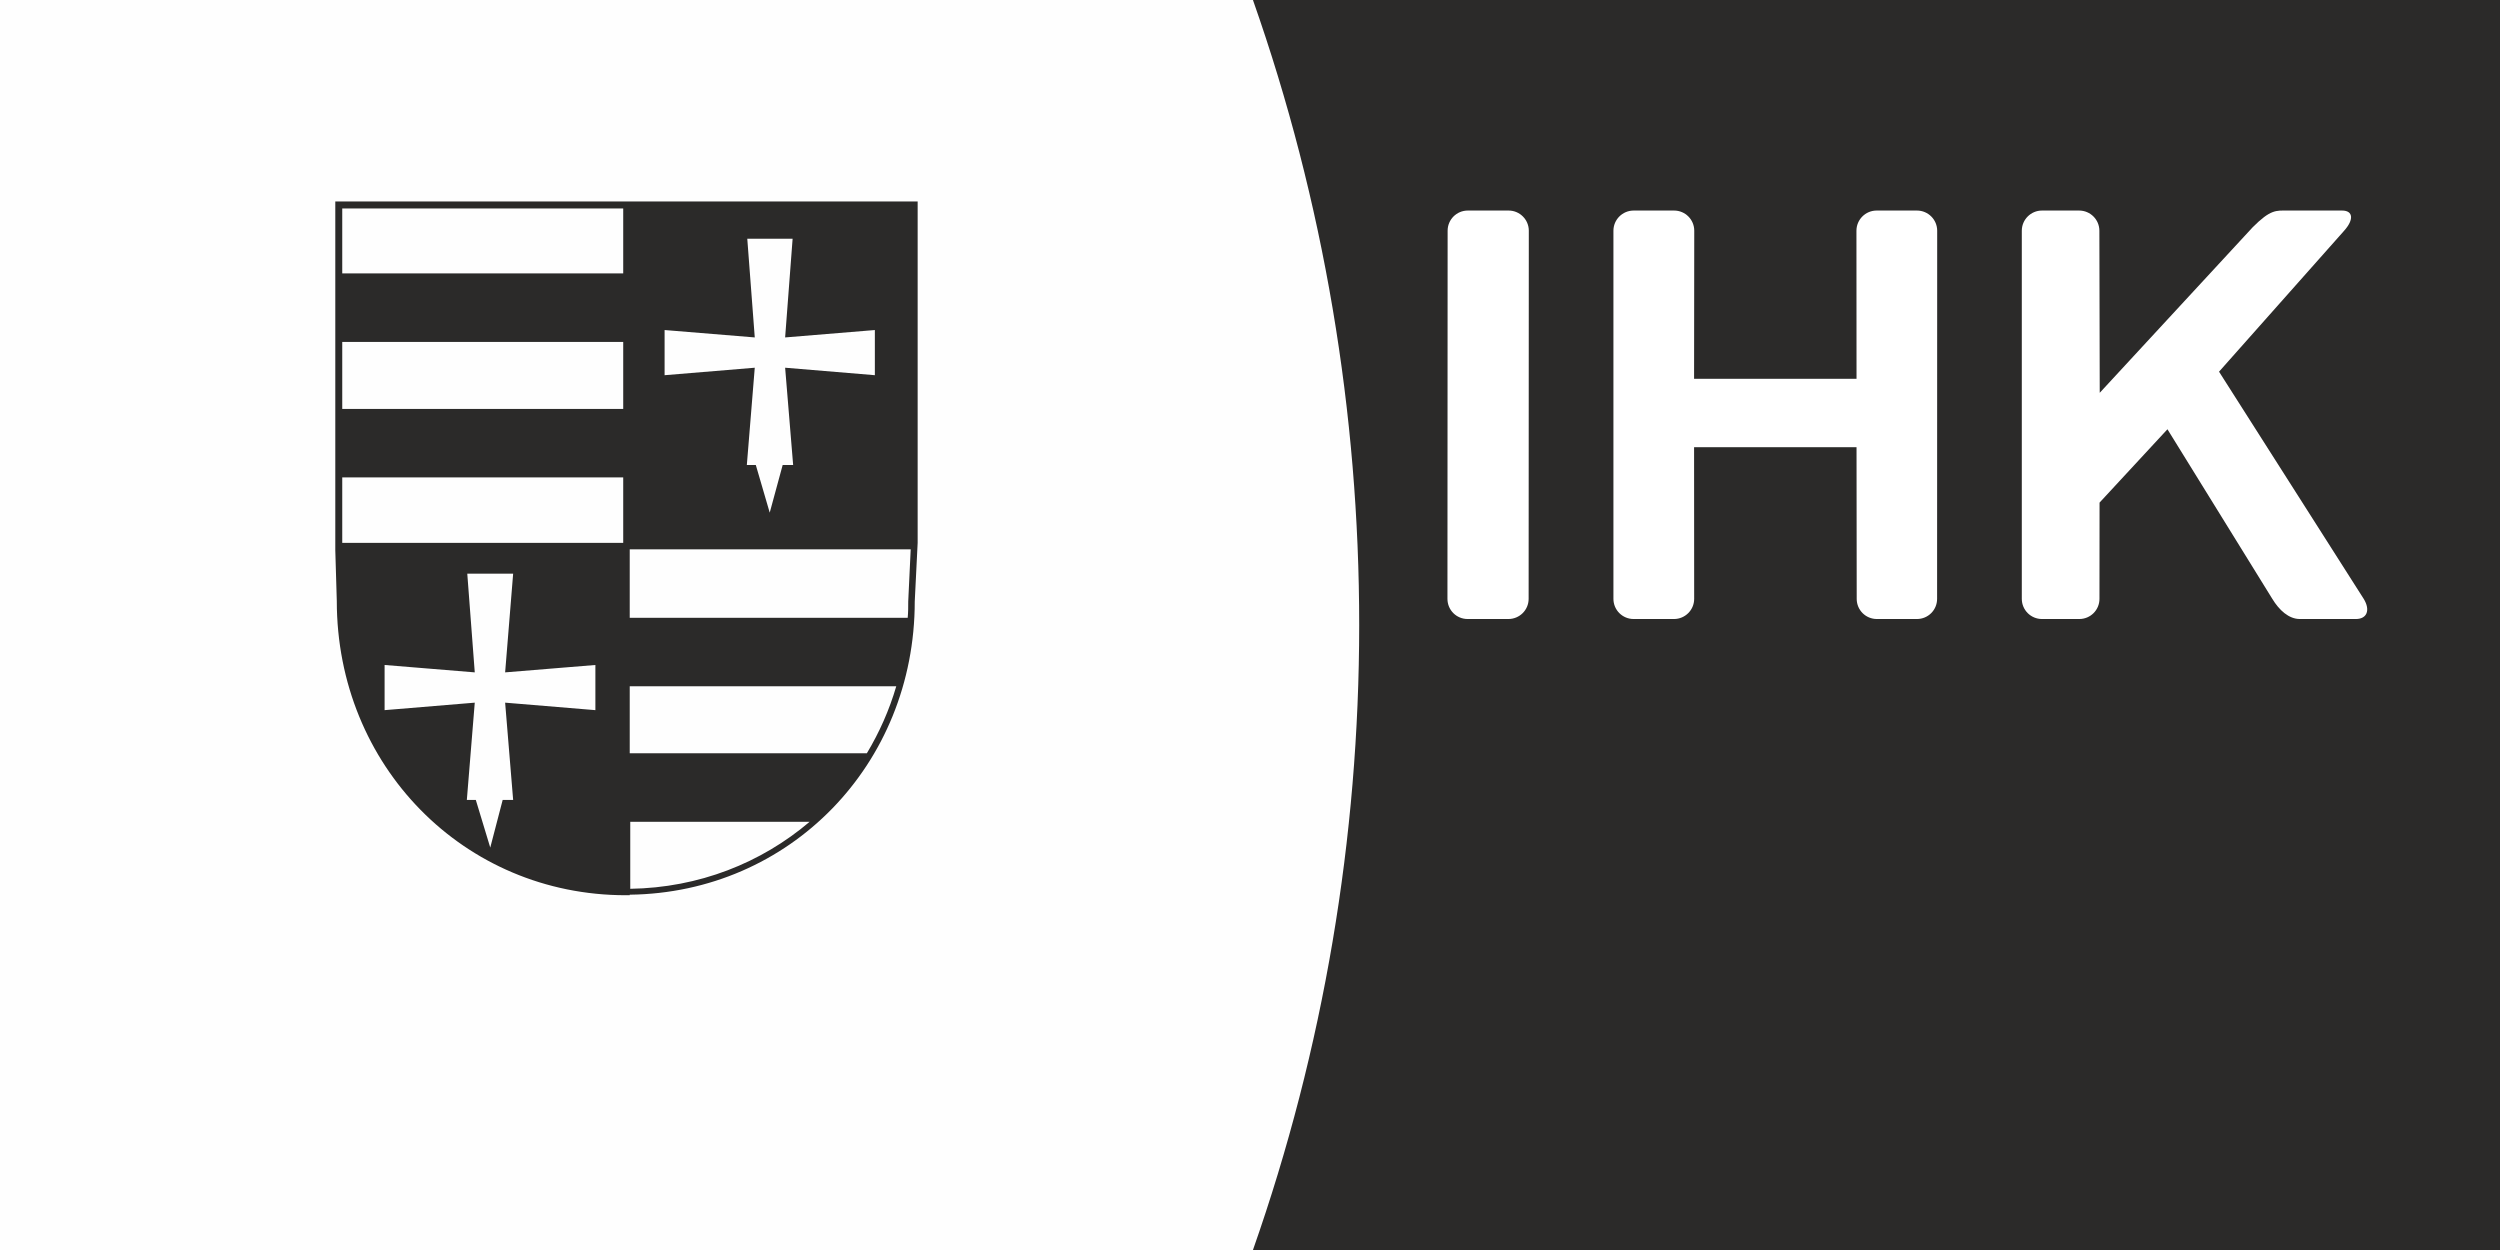 <?xml version="1.0" encoding="UTF-8"?>
<!DOCTYPE svg PUBLIC "-//W3C//DTD SVG 1.1//EN" "http://www.w3.org/Graphics/SVG/1.1/DTD/svg11.dtd">
<!-- Creator: CorelDRAW -->
<svg xmlns="http://www.w3.org/2000/svg" xml:space="preserve" width="120px" height="60px" version="1.1" style="shape-rendering:geometricPrecision; text-rendering:geometricPrecision; image-rendering:optimizeQuality; fill-rule:evenodd; clip-rule:evenodd"
viewBox="0 0 283.93 141.96"
 xmlns:xlink="http://www.w3.org/1999/xlink"
 xmlns:xodm="http://www.corel.com/coreldraw/odm/2003">
 <rect x="0" y="0" width="283.93" height="141.96" fill="#808080" stroke="none"/>
 <defs>
  <style type="text/css">
   <![CDATA[
    .fil2 {fill:#FEFEFE}
    .fil0 {fill:#2B2A29}
    .fil1 {fill:white}
   ]]>
  </style>
 </defs>
 <g id="Ebene_x0020_2">
  <g>
   <path class="fil0" d="M282.34 141.96l-142.06 0c16.04,-45.71 16.08,-96.19 0,-141.96l143.65 0 0 141.96 -1.59 0zm0 0l0 0 0 0z"/>
  </g>
  <path class="fil1" d="M266.23 26.2c1.13,-1.26 1.03,-2.29 -0.24,-2.29l-6.22 0c-1.26,0 -1.9,-0.14 -3.93,1.9l-17.37 18.8 -0.04 -18.41c0,-1.26 -1.03,-2.29 -2.3,-2.29l-4.22 0c-1.26,0 -2.29,1.03 -2.29,2.29l0 41.81c0,1.27 1.03,2.29 2.29,2.29l4.24 0c1.27,0 2.29,-1.02 2.29,-2.29l0.01 -10.93 7.71 -8.33 11.91 19.26c0.77,1.27 1.86,2.29 3.13,2.29l6.36 0c1.27,0 1.67,-1.02 0.89,-2.29l-16.43 -25.8 14.21 -16.01z"/>
  <path class="fil1" d="M164.39 68.01c0,1.27 1.02,2.29 2.29,2.29l4.63 0c1.27,0 2.3,-1.02 2.3,-2.29l0.02 -41.81c0,-1.26 -1.03,-2.29 -2.29,-2.29l-4.64 0c-1.27,0 -2.29,1.03 -2.29,2.29l-0.02 41.81z"/>
  <path class="fil1" d="M210.84 26.2c0,-1.26 1.03,-2.29 2.29,-2.29l4.58 0c1.27,0 2.3,1.03 2.3,2.29l-0.01 41.81c0,1.27 -1.02,2.29 -2.29,2.29l-4.55 0c-1.27,0 -2.29,-1.02 -2.29,-2.29l-0.02 -17.22 -18.45 0 0.01 17.22c0,1.27 -1.03,2.29 -2.29,2.29l-4.59 0c-1.26,0 -2.29,-1.02 -2.29,-2.29l0 -41.81c0,-1.26 1.03,-2.29 2.3,-2.29l4.59 0c1.27,0 2.29,1.03 2.29,2.29l-0.02 16.82 18.45 0 -0.01 -16.82z"/>
  <path class="fil2" d="M142.3 0l-142.3 0 0 141.96 142.3 0c16.07,-45.71 16.11,-96.19 0,-141.96z"/>
  <path class="fil0" d="M38.08 22.88l66.14 0 0 38.77 -0.33 6.65c0,18.55 -14.21,33.09 -32.37,33.31l0 0.06 -0.45 0c-18.39,0 -32.82,-14.71 -32.82,-33.42l-0.17 -5.75 0 -39.62zm32.7 0.79l-31.91 0 0 7.38 31.91 0 0 -7.38zm0 15.16l-31.91 0 0 7.61 31.91 0 0 -7.61zm0 15.39l-31.91 0 0 7.43 31.91 0 0 -7.43zm0.8 39.11l0 7.61c7.8,-0.12 14.88,-2.94 20.37,-7.61l-20.37 0zm-0.06 -7.78l26.93 0c1.42,-2.37 2.55,-4.9 3.34,-7.61l-30.27 0 0 7.61zm31.57 -15.39c0.06,-0.62 0.06,-1.24 0.06,-1.86l0.28 -5.91 -31.91 0 0 7.77 31.57 0zm-13.07 -43.05l-5.15 0 0.85 11.21 -10.24 -0.84 0 5.13 10.24 -0.85 -0.9 11.05 1.02 0 1.58 5.41 1.47 -5.41 1.19 0 -0.91 -11.05 10.19 0.85 0 -5.13 -10.19 0.84 0.85 -11.21zm-31.74 38.04l-5.21 0 0.85 11.21 -10.24 -0.84 0 5.13 10.24 -0.85 -0.9 11.05 1.02 0 1.64 5.41 1.41 -5.41 1.19 0 -0.91 -11.05 10.25 0.85 0 -5.13 -10.25 0.84 0.91 -11.21z"/>
 </g>
</svg>
